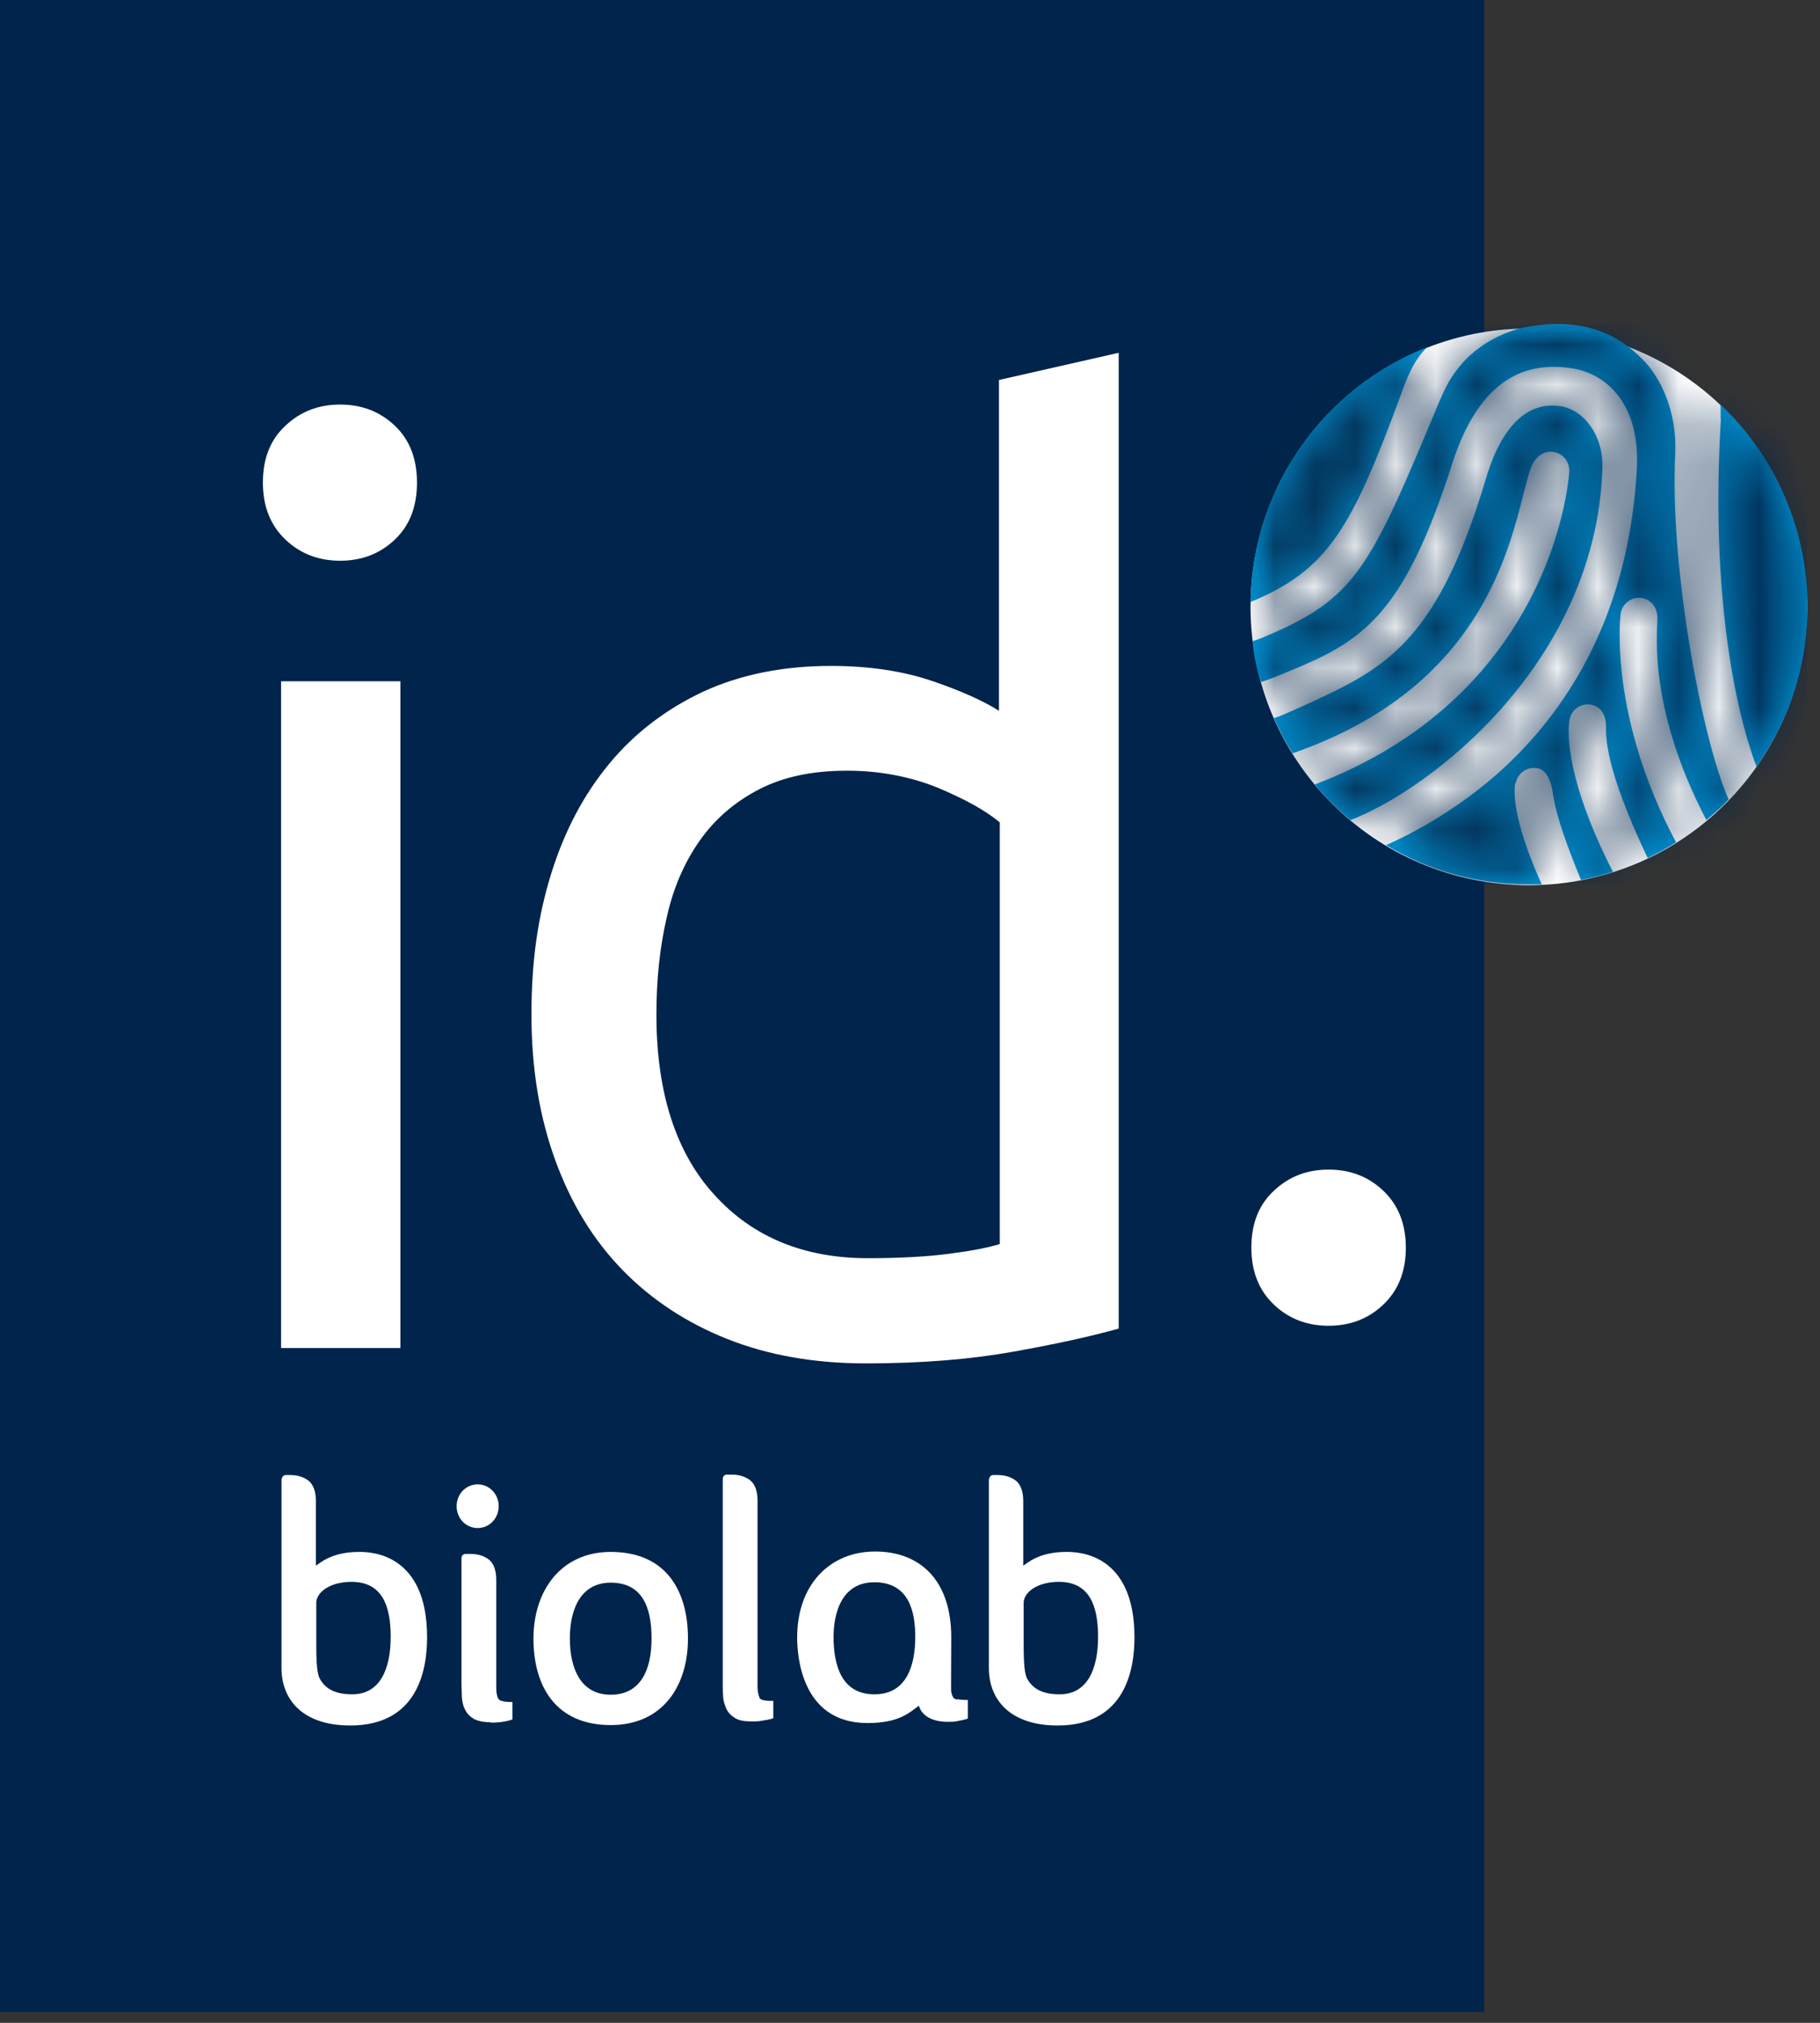<svg viewBox="0 0 45 50" fill="none" xmlns="http://www.w3.org/2000/svg">
<rect x="0" y="0" width="45" height="50" fill="#333333" stroke="none"/>
<g clip-path="url(#clip0_30_827)">
<path d="M36.7 0H0V49.73H36.7V0Z" fill="#00244B"></path>
<path d="M44.68 15C44.68 18.8 41.6 21.88 37.8 21.88C34 21.88 30.92 18.8 30.92 15C30.92 11.2 34 8.12 37.8 8.12C41.6 8.12 44.68 11.2 44.68 15Z" fill="white"></path>
<path d="M8.41 13.86C7.88 13.86 7.43 13.69 7.06 13.34C6.69 12.99 6.5 12.52 6.5 11.93C6.5 11.34 6.68 10.87 7.06 10.52C7.43 10.17 7.88 10 8.41 10C8.94 10 9.39 10.17 9.76 10.52C10.13 10.87 10.31 11.34 10.31 11.93C10.31 12.52 10.13 12.99 9.76 13.34C9.39 13.69 8.94 13.86 8.41 13.86ZM9.9 33.32H6.95V16.84H9.9V33.32Z" fill="white"></path>
<path d="M32.85 32.77C32.32 32.77 31.87 32.6 31.5 32.25C31.13 31.9 30.94 31.43 30.94 30.84C30.94 30.25 31.12 29.78 31.5 29.43C31.87 29.08 32.32 28.91 32.85 28.91C33.38 28.91 33.83 29.08 34.2 29.43C34.57 29.78 34.76 30.25 34.76 30.84C34.76 31.43 34.57 31.9 34.2 32.25C33.83 32.6 33.38 32.77 32.85 32.77Z" fill="white"></path>
<path d="M24.71 9.39L27.66 8.72V32.84C26.98 33.03 26.12 33.22 25.06 33.41C24 33.6 22.79 33.7 21.41 33.7C20.14 33.7 19 33.5 17.99 33.1C16.98 32.7 16.11 32.13 15.39 31.39C14.67 30.65 14.12 29.75 13.73 28.68C13.34 27.61 13.14 26.41 13.14 25.08C13.14 23.75 13.3 22.65 13.63 21.59C13.96 20.53 14.44 19.63 15.07 18.87C15.7 18.11 16.48 17.52 17.4 17.09C18.32 16.67 19.37 16.46 20.55 16.46C21.5 16.46 22.34 16.59 23.07 16.84C23.8 17.09 24.34 17.34 24.7 17.57V9.39H24.71ZM24.71 20.32C24.35 20.02 23.83 19.74 23.16 19.46C22.48 19.19 21.74 19.05 20.94 19.05C20.09 19.05 19.37 19.2 18.77 19.51C18.17 19.82 17.68 20.24 17.3 20.78C16.92 21.32 16.64 21.96 16.48 22.7C16.31 23.44 16.23 24.23 16.23 25.08C16.23 27 16.71 28.49 17.66 29.53C18.61 30.58 19.88 31.1 21.46 31.1C22.26 31.1 22.94 31.06 23.47 30.99C24.01 30.92 24.43 30.84 24.72 30.75V20.32H24.71Z" fill="white"></path>
<path d="M11.29 37.23C11.29 36.93 11.52 36.69 11.81 36.69C12.1 36.69 12.33 36.93 12.33 37.23C12.33 37.53 12.1 37.77 11.81 37.77C11.52 37.77 11.29 37.53 11.29 37.23Z" fill="white"></path>
<path d="M12.13 42.57C11.95 42.57 11.82 42.54 11.72 42.49C11.62 42.43 11.55 42.36 11.5 42.26C11.45 42.17 11.43 42.07 11.42 41.95C11.42 41.85 11.41 41.74 11.41 41.64C11.41 41.64 11.41 38.6 11.41 38.54C11.41 38.47 11.42 38.43 11.5 38.41C11.53 38.41 11.61 38.41 11.64 38.41C11.82 38.41 11.97 38.46 12.09 38.55C12.21 38.65 12.27 38.82 12.27 39.05V41.7C12.27 41.88 12.3 41.96 12.33 42C12.39 42.08 12.67 42.07 12.67 42.07V42.5C12.67 42.5 12.48 42.58 12.14 42.58" fill="white"></path>
<path d="M18.79 41.99C18.79 41.99 18.73 41.87 18.73 41.69V37.09C18.73 36.86 18.67 36.69 18.55 36.59C18.43 36.5 18.28 36.45 18.1 36.45C18.07 36.45 18 36.45 17.96 36.45C17.89 36.46 17.87 36.51 17.87 36.58V41.62C17.87 41.72 17.87 41.83 17.88 41.93C17.88 42.04 17.92 42.14 17.96 42.24C18.01 42.34 18.08 42.41 18.18 42.47C18.28 42.53 18.41 42.55 18.59 42.55C18.67 42.55 18.76 42.55 18.85 42.53C19.02 42.51 19.12 42.47 19.12 42.47V42.04C19.12 42.04 18.83 42.06 18.78 41.97" fill="white"></path>
<path d="M23.65 42.01C23.65 42.01 23.59 41.99 23.57 41.96C23.56 41.94 23.54 41.91 23.52 41.83C23.51 41.76 23.52 41.15 23.52 40.47C23.52 39.04 22.73 38.35 21.64 38.35C20.49 38.35 19.71 39.2 19.71 40.47C19.71 40.88 19.79 42.59 21.45 42.59C22.23 42.59 22.49 42.33 22.72 42.16C22.77 42.35 22.97 42.56 23.44 42.56C23.52 42.56 23.6 42.56 23.68 42.54C23.81 42.52 23.93 42.48 23.93 42.48V42.02C23.93 42.02 23.75 42.02 23.67 42M21.62 41.88C20.79 41.88 20.61 41.13 20.61 40.46C20.61 40.17 20.66 39.11 21.62 39.11C22.5 39.11 22.63 39.88 22.63 40.46C22.63 41.11 22.45 41.88 21.62 41.88Z" fill="white"></path>
<path d="M26.37 38.36C25.68 38.36 25.4 38.64 25.3 38.7V37.1C25.3 36.87 25.24 36.7 25.12 36.6C25 36.51 24.85 36.46 24.67 36.46C24.64 36.46 24.58 36.46 24.55 36.46C24.49 36.46 24.45 36.53 24.45 36.59V41.23C24.45 42 24.96 42.65 26.15 42.65C27.83 42.65 28.05 41.26 28.05 40.47C28.05 38.4 26.67 38.36 26.38 38.36M26.2 41.88C25.82 41.88 25.54 41.77 25.39 41.48C25.31 41.31 25.31 40.92 25.31 40.49V39.62C25.31 39.37 25.63 39.1 26.18 39.1C26.94 39.1 27.15 39.69 27.15 40.46C27.15 41.23 26.9 41.88 26.2 41.88Z" fill="white"></path>
<path d="M8.88 38.36C8.19 38.36 7.91 38.64 7.81 38.7V37.1C7.81 36.87 7.75 36.7 7.63 36.6C7.51 36.51 7.36 36.46 7.18 36.46C7.15 36.46 7.09 36.46 7.06 36.46C7 36.46 6.96 36.53 6.96 36.59V41.23C6.96 42 7.47 42.65 8.66 42.65C10.34 42.65 10.56 41.26 10.56 40.47C10.56 38.4 9.18 38.36 8.89 38.36M8.71 41.88C8.33 41.88 8.05 41.77 7.9 41.48C7.82 41.31 7.82 40.92 7.82 40.49V39.62C7.82 39.37 8.14 39.1 8.69 39.1C9.45 39.1 9.66 39.69 9.66 40.46C9.66 41.23 9.41 41.88 8.71 41.88Z" fill="white"></path>
<path d="M15.1 38.36C13.87 38.36 13.19 39.32 13.19 40.5C13.19 41.68 13.74 42.64 15.1 42.64C16.38 42.64 17.01 41.68 17.01 40.5C17.01 39.32 16.47 38.36 15.1 38.36ZM15.1 41.89C14.37 41.89 14.09 41.26 14.09 40.5C14.09 39.74 14.38 39.12 15.1 39.12C15.89 39.12 16.11 39.74 16.11 40.5C16.11 41.26 15.85 41.89 15.1 41.89Z" fill="white"></path>
<path d="M42.55 10.35C42.29 14.61 42.89 17.52 43.43 18.95C44.22 17.83 44.69 16.47 44.69 14.99C44.69 13.03 43.86 11.25 42.54 10C42.54 10.12 42.55 10.23 42.54 10.35" fill="#0094D5"></path>
<path d="M34.64 9.75C34.77 9.39 34.94 8.91 35.29 8.58C32.76 9.57 30.96 12.01 30.92 14.88C32.85 14.08 33.42 13.05 34.64 9.75Z" fill="#0094D5"></path>
<path d="M39.62 11.58C39.65 10.74 39.14 10.12 38.58 10.04C37.79 9.92 37.14 10.49 36.74 11.83C35.49 16.04 34.13 16.57 32.13 17.49L31.74 17.66C31.65 17.7 31.6 17.72 31.5 17.75C31.64 18.07 31.77 18.32 31.96 18.62C37.18 16.81 37.42 12.74 37.85 11.57C37.95 11.3 38.15 11.14 38.4 11.17C38.65 11.2 38.82 11.43 38.8 11.68C38.74 12.41 38.09 17.27 32.51 19.39C32.77 19.71 33.07 20 33.39 20.27C35.32 19.54 39.46 16.41 39.62 11.58Z" fill="#0094D5"></path>
<path d="M37.48 19.35C37.53 19.1 37.77 18.94 38.02 18.99C38.27 19.04 38.35 19.37 38.38 19.53C38.43 19.78 38.43 20.14 39.09 21.75C39.36 21.7 39.63 21.63 39.88 21.55C38.61 19.06 38.78 17.92 38.81 17.78C38.86 17.53 39.1 17.37 39.35 17.42C39.6 17.47 39.71 17.7 39.71 17.96C39.71 18.19 39.66 18.94 40.74 21.21C40.98 21.09 41.21 20.97 41.44 20.82C39.78 17.7 40.06 15.29 40.07 15.18C40.1 14.93 40.33 14.75 40.58 14.78C40.83 14.81 40.99 15.04 40.98 15.29C40.98 15.63 40.74 17.49 42.19 20.27C42.38 20.11 42.57 19.94 42.74 19.76C42.1 18.32 41.28 14.08 41.42 11.21C41.47 10.19 41.06 9.32 40.61 8.88C39.93 8.19 39.04 7.83 37.65 8.1C36.81 8.31 36.04 8.84 35.64 9.81L35.59 9.92C33.87 14.04 33.55 14.79 31.24 15.75C31.14 15.79 31.1 15.81 30.97 15.85C31.01 16.25 31.06 16.49 31.18 16.86C31.44 16.77 31.56 16.72 31.78 16.63C33.64 15.87 34.68 15.3 35.91 11.45C36.6 9.31 37.77 8.92 38.9 9.11C39.72 9.25 40.56 9.98 40.47 11.6C40.23 15.94 38.08 18.4 36.31 19.7C35.59 20.23 34.88 20.62 34.27 20.89C35.3 21.51 36.51 21.86 37.79 21.86C37.9 21.86 38.01 21.86 38.12 21.86C37.37 20.2 37.43 19.5 37.47 19.34" fill="#0094D5"></path>
<g opacity="0.85">
<mask id="mask0_30_827" style="mask-type:luminance" maskUnits="userSpaceOnUse" x="30" y="8" width="15" height="14">
<path d="M44.68 8.02H30.92V21.87H44.68V8.02Z" fill="white"></path>
</mask>
<g mask="url(#mask0_30_827)">
<mask id="mask1_30_827" style="mask-type:luminance" maskUnits="userSpaceOnUse" x="30" y="8" width="15" height="14">
<path d="M36.74 11.83C35.49 16.04 34.13 16.57 32.13 17.5L31.74 17.67C31.65 17.71 31.6 17.73 31.5 17.76C31.64 18.08 31.77 18.33 31.96 18.63C37.18 16.82 37.42 12.75 37.85 11.58C37.95 11.31 38.15 11.15 38.4 11.18C38.65 11.21 38.83 11.44 38.8 11.69C38.74 12.42 38.09 17.28 32.51 19.4C32.77 19.72 33.07 20.01 33.39 20.28C35.32 19.55 39.46 16.42 39.62 11.59C39.65 10.76 39.14 10.13 38.58 10.05C38.51 10.04 38.44 10.03 38.38 10.03C37.68 10.03 37.11 10.61 36.75 11.83M42.55 10.36C42.29 14.62 42.89 17.53 43.43 18.96C44.22 17.84 44.69 16.47 44.69 15C44.69 13.04 43.86 11.26 42.54 10.01C42.54 10.13 42.55 10.24 42.54 10.36M30.92 14.84V14.88C32.85 14.07 33.42 13.05 34.64 9.75C34.77 9.39 34.94 8.91 35.29 8.58C32.77 9.56 30.98 11.99 30.92 14.84ZM38.47 8.02C38.22 8.02 37.95 8.05 37.65 8.11C36.8 8.32 36.04 8.85 35.64 9.82L35.59 9.93C33.86 14.05 33.55 14.8 31.24 15.76C31.15 15.8 31.1 15.82 30.97 15.86C31.02 16.26 31.07 16.5 31.18 16.87C31.44 16.78 31.56 16.73 31.78 16.64C33.64 15.88 34.68 15.31 35.91 11.46C36.6 9.32 37.77 8.93 38.9 9.12C39.72 9.26 40.56 9.99 40.47 11.61C40.23 15.95 38.07 18.41 36.31 19.71C35.59 20.24 34.88 20.63 34.27 20.9C35.3 21.52 36.51 21.87 37.79 21.87C37.9 21.87 38.01 21.87 38.12 21.87C37.37 20.21 37.43 19.51 37.47 19.35C37.52 19.1 37.76 18.94 38.01 18.99C38.26 19.04 38.34 19.37 38.37 19.53C38.42 19.78 38.42 20.14 39.08 21.75C39.35 21.7 39.62 21.63 39.87 21.55C38.6 19.06 38.77 17.92 38.8 17.78C38.85 17.53 39.1 17.37 39.35 17.42C39.6 17.47 39.7 17.7 39.7 17.96C39.7 18.19 39.65 18.94 40.73 21.2C40.97 21.08 41.21 20.96 41.43 20.82C39.77 17.7 40.05 15.29 40.06 15.18C40.09 14.93 40.32 14.75 40.57 14.78C40.82 14.81 40.97 15.04 40.97 15.3C40.97 15.64 40.73 17.5 42.18 20.28C42.37 20.12 42.56 19.95 42.73 19.77C42.09 18.32 41.27 14.09 41.41 11.22C41.46 10.2 41.05 9.33 40.6 8.89C40.08 8.37 39.44 8.04 38.56 8.02H38.46H38.47Z" fill="white"></path>
</mask>
<g mask="url(#mask1_30_827)">
<path d="M44.68 8.02H30.92V21.87H44.68V8.02Z" fill="url(#paint0_linear_30_827)"></path>
</g>
</g>
</g>
</g>
<defs>
<linearGradient id="paint0_linear_30_827" x1="31.114" y1="16.016" x2="44.874" y2="16.016" gradientUnits="userSpaceOnUse">
<stop stop-color="#042548"></stop>
<stop offset="0.26" stop-color="#042548"></stop>
<stop offset="1" stop-color="#00244B"></stop>
</linearGradient>
<clipPath id="clip0_30_827">
<rect width="44.69" height="49.73" fill="white"></rect>
</clipPath>
</defs>
</svg>
